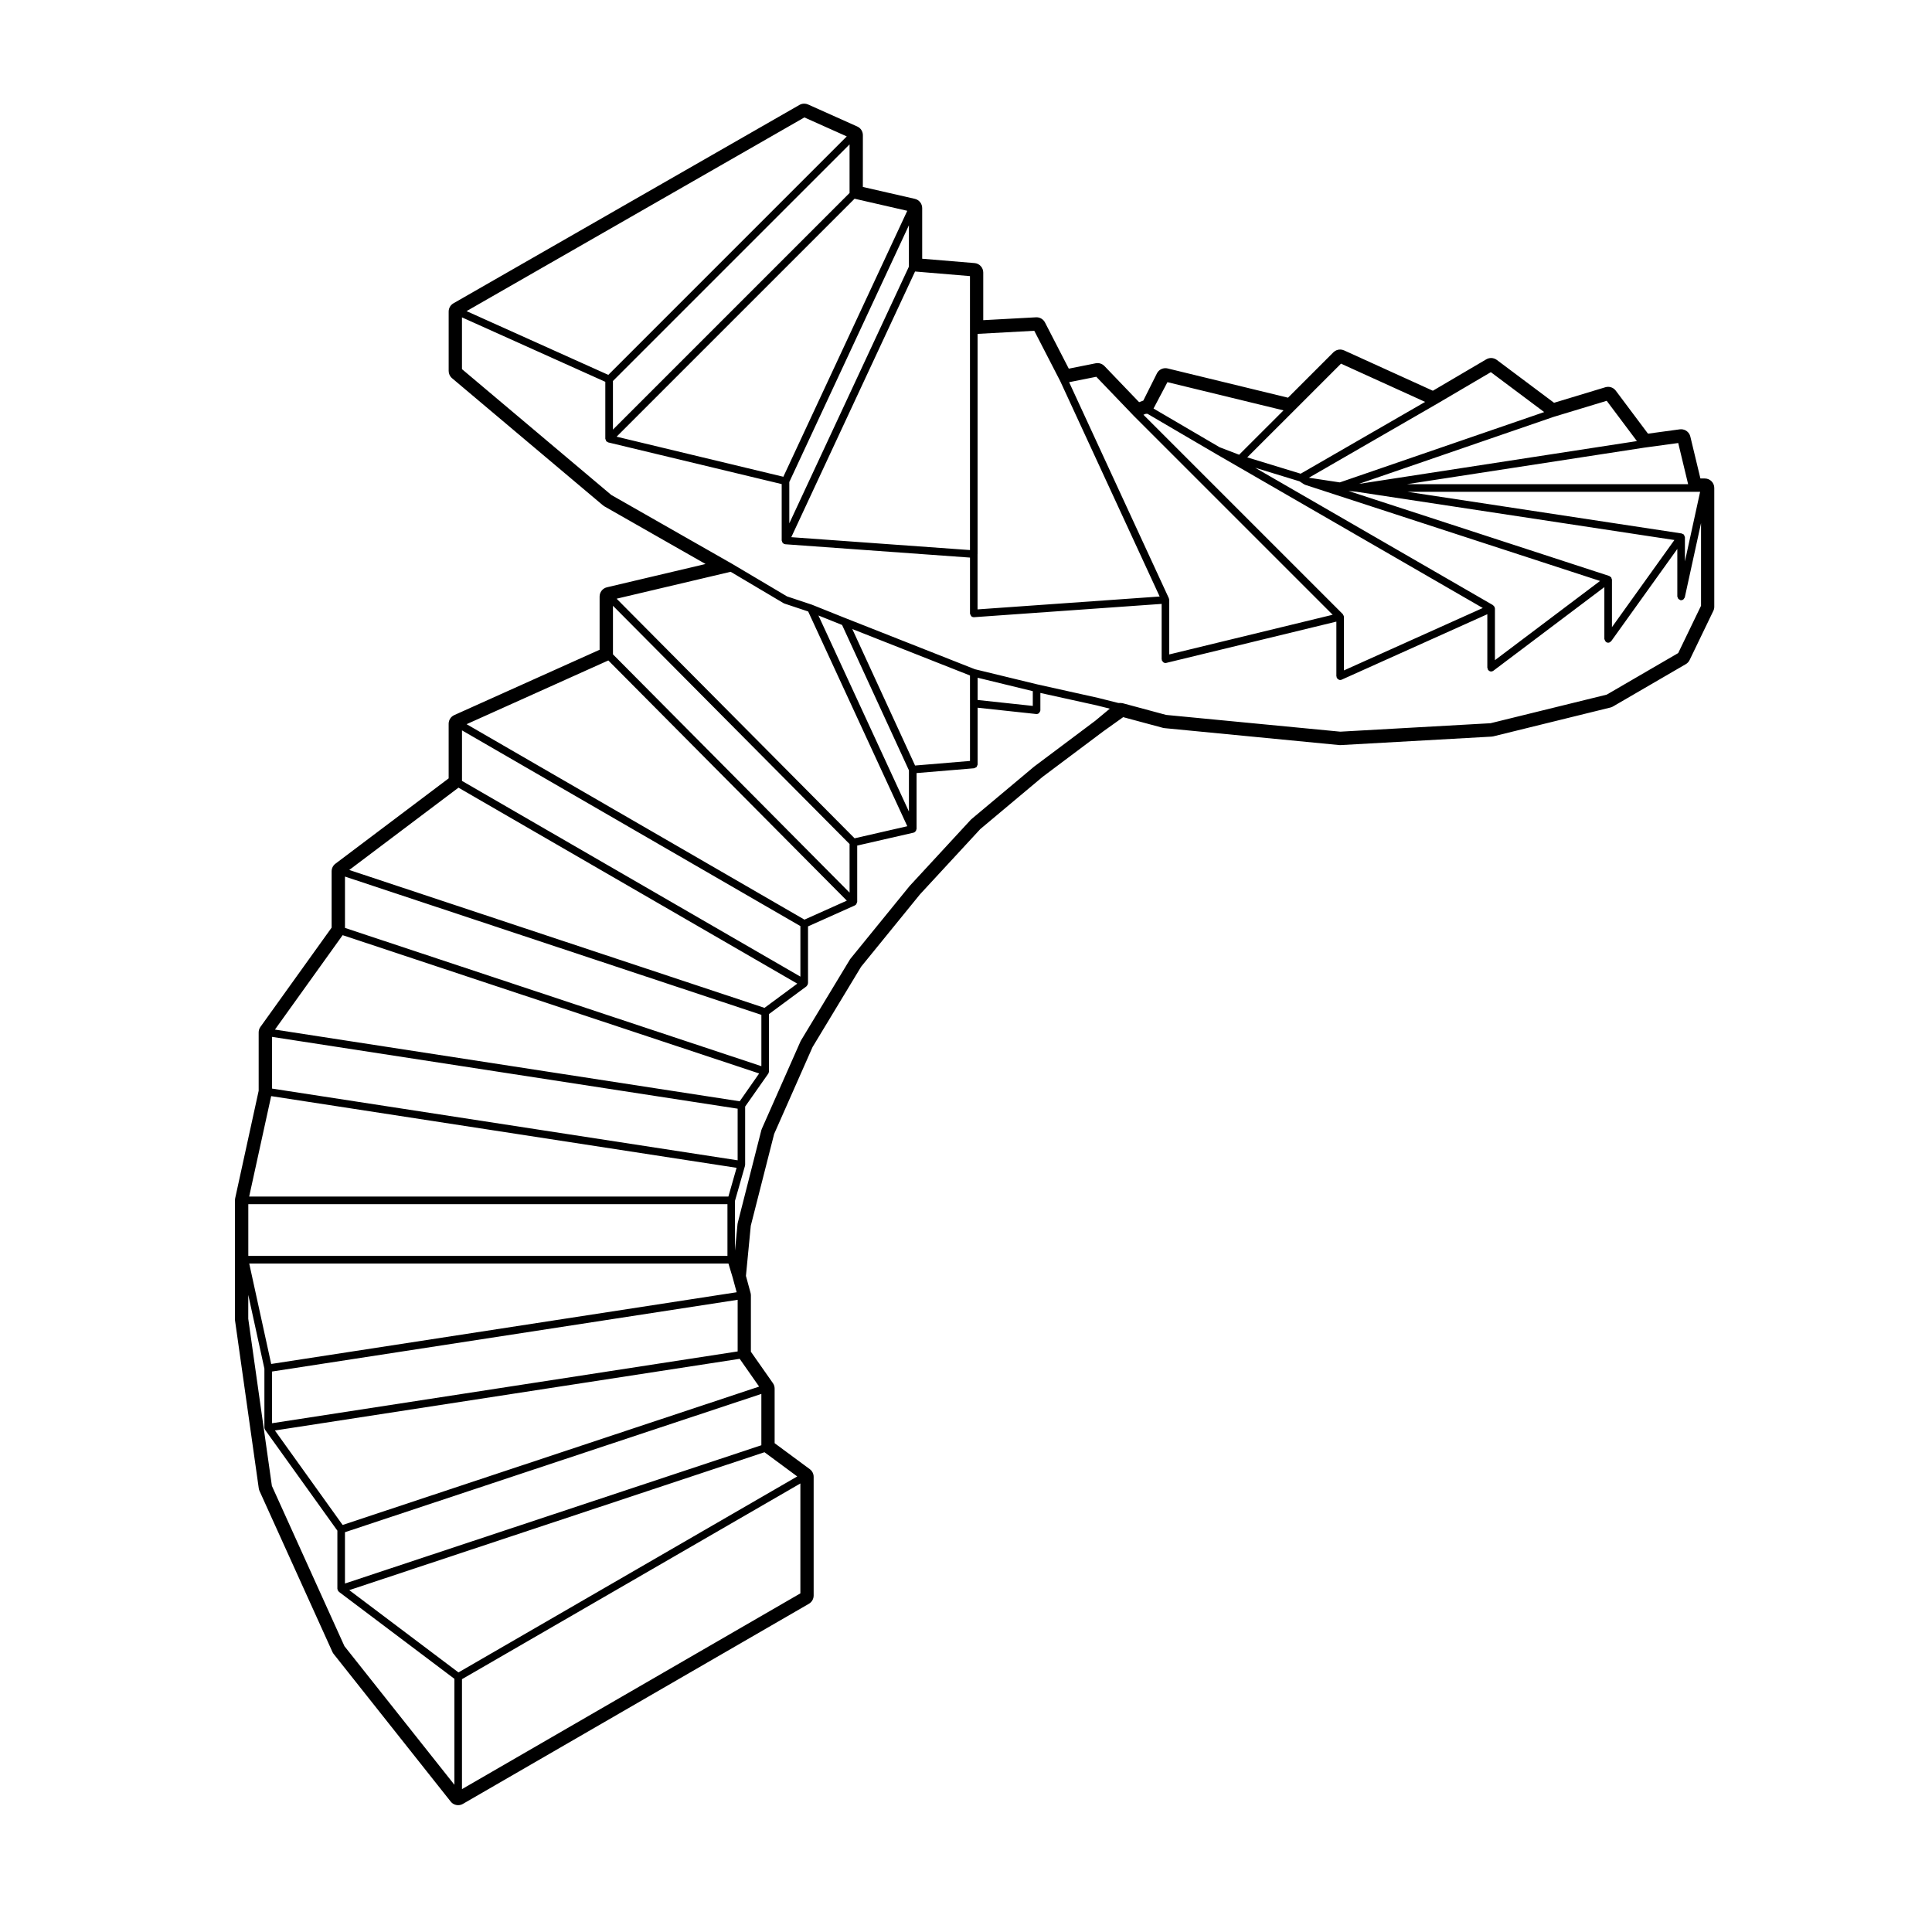 <?xml version="1.0" encoding="UTF-8"?>
<!-- Uploaded to: ICON Repo, www.svgrepo.com, Generator: ICON Repo Mixer Tools -->
<svg fill="#000000" width="800px" height="800px" version="1.1" viewBox="144 144 512 512" xmlns="http://www.w3.org/2000/svg">
 <path d="m595.79 270.8h-1.164l-2.672-11.113c-0.277-1.145-1.301-1.93-2.445-1.93-0.117 0-0.227 0.004-0.344 0.02l-8.43 1.148-8.543-11.402c-0.488-0.645-1.238-1.008-2.016-1.008-0.246 0-0.492 0.035-0.73 0.105l-13.609 4.121-15.168-11.359c-0.449-0.332-0.977-0.504-1.512-0.504-0.441 0-0.883 0.117-1.281 0.348l-14.156 8.324-23.527-10.695c-0.332-0.152-0.695-0.227-1.043-0.227-0.656 0-1.301 0.258-1.785 0.734l-12.031 12.031-31.895-7.75c-0.203-0.051-0.398-0.07-0.594-0.07-0.938 0-1.82 0.523-2.254 1.391l-3.606 7.199-1.109 0.418-9.191-9.582c-0.484-0.5-1.145-0.777-1.82-0.777-0.168 0-0.328 0.016-0.492 0.051l-7.133 1.426-6.312-12.246c-0.434-0.84-1.301-1.367-2.238-1.367-0.047 0-0.09 0-0.137 0.004l-13.98 0.762v-12.625c0-1.309-1.004-2.402-2.312-2.508l-13.871-1.152v-13.418c0-1.176-0.812-2.195-1.953-2.453l-13.773-3.152 0.008-13.719c0-0.992-0.578-1.895-1.492-2.301l-13.035-5.836c-0.324-0.145-0.68-0.215-1.027-0.215-0.434 0-0.867 0.109-1.254 0.332l-91.691 52.574c-0.785 0.449-1.27 1.281-1.27 2.188v15.738c0 0.742 0.324 1.445 0.898 1.926l40.004 33.703c0.117 0.102 0.242 0.188 0.379 0.262l26.793 15.27-26.129 6.172c-1.145 0.266-1.945 1.285-1.945 2.453v14.102l-38.52 17.316c-0.906 0.406-1.484 1.305-1.484 2.297v14.469l-30.008 22.617c-0.637 0.48-1.004 1.219-1.004 2.012v14.922l-18.863 26.305c-0.312 0.422-0.473 0.941-0.473 1.465v15.469l-6.231 28.504c-0.039 0.176-0.059 0.352-0.059 0.535v31.465c0 0.117 0.012 0.238 0.023 0.352l6.293 44.496c0.035 0.242 0.102 0.473 0.195 0.691l19.336 42.699c0.09 0.188 0.195 0.363 0.324 0.523l31.008 39.105c0.492 0.625 1.223 0.953 1.977 0.953 0.434 0 0.867-0.109 1.258-0.336l91.699-53.035c0.777-0.453 1.254-1.281 1.254-2.18v-31.465c0-0.797-0.379-1.551-1.02-2.023l-9.32-6.887v-14.465c0-0.52-0.156-1.023-0.453-1.445l-5.84-8.332v-14.934c0-0.223-0.031-0.449-0.09-0.664l-1.223-4.5 1.285-13.285 6.191-24.328 10.184-23.035 12.863-21.281 15.617-19.199 15.973-17.285 16.516-13.84 16.066-12.047 5.281-3.769 10.535 2.836c0.133 0.035 0.273 0.059 0.406 0.074l46.305 4.488c0.082 0.004 0.156 0.012 0.242 0.012 0.047 0 0.098 0 0.141-0.004l39.996-2.246c0.156-0.004 0.312-0.031 0.465-0.07l31.016-7.637c0.238-0.055 0.457-0.145 0.672-0.266l19.324-11.234c0.434-0.25 0.785-0.629 1.004-1.082l6.289-13.035c0.168-0.344 0.25-0.715 0.25-1.094v-31.465c0.008-1.398-1.117-2.527-2.512-2.527zm-142.76 62.66-11.602-3.125c-0.02-0.004-0.035 0.012-0.055 0.004-0.039-0.012-0.082 0-0.117-0.004-0.035-0.004-0.055-0.035-0.09-0.035h-0.785l-5.266-1.324h-0.016c-0.004 0-0.012-0.012-0.016-0.012l-16.176-3.594-16.551-4.019-34.098-13.457-0.016-0.004h-0.004l-8.969-3.598h-0.016c-0.012-0.004-0.016-0.004-0.023-0.012-0.004 0-0.012-0.012-0.016-0.012l-6.648-2.215-14.238-8.445c-0.004-0.004-0.012-0.012-0.02-0.016l-0.02-0.012h-0.012s0-0.004-0.004-0.012l-32.273-18.395-39.574-33.348v-13.715l37.988 17.078v15.078c0 0.098 0.082 0.168 0.105 0.258 0.035 0.125 0.059 0.238 0.137 0.344 0.031 0.035 0.02 0.086 0.051 0.117 0.07 0.07 0.176 0.059 0.258 0.105 0.086 0.047 0.125 0.137 0.223 0.156l45.969 11.043v14.949c0 0.066 0.059 0.105 0.07 0.168 0.02 0.121 0.059 0.211 0.117 0.312 0.039 0.066 0.039 0.141 0.098 0.195 0.055 0.055 0.121 0.066 0.188 0.105 0.051 0.035 0.066 0.102 0.117 0.125 0.098 0.047 0.195 0.055 0.301 0.066 0.02 0.004 0.031 0.023 0.051 0.023l48.961 3.535v14.785c0 0.016 0.016 0.023 0.016 0.039 0 0.012-0.012 0.02-0.012 0.031 0.012 0.16 0.117 0.277 0.195 0.414 0.047 0.074 0.051 0.176 0.105 0.238 0.188 0.176 0.43 0.289 0.699 0.289h0.07l49.715-3.523v14.652c0 0.047 0.047 0.074 0.051 0.117 0.004 0.039-0.031 0.074-0.02 0.121 0.031 0.121 0.121 0.203 0.191 0.297 0.051 0.07 0.07 0.145 0.133 0.203 0.18 0.168 0.402 0.273 0.656 0.273 0.082 0 0.156-0.012 0.238-0.031l45.055-10.938v14.461c0 0.082 0.07 0.125 0.086 0.203 0.016 0.07-0.023 0.141 0.004 0.211 0.035 0.082 0.105 0.121 0.156 0.188 0.051 0.055 0.082 0.105 0.125 0.145 0.188 0.156 0.395 0.262 0.637 0.262 0.137 0 0.281-0.031 0.414-0.09l38.582-17.34v14.172c0 0.109 0.086 0.191 0.121 0.293 0.031 0.105 0.012 0.223 0.082 0.312 0.016 0.02 0.051 0.012 0.059 0.031 0.188 0.215 0.441 0.371 0.746 0.371 0.211 0 0.422-0.066 0.605-0.207l29.402-22.152v13.719c0 0.031 0.035 0.051 0.035 0.086 0.012 0.125 0.082 0.215 0.137 0.332 0.066 0.121 0.102 0.242 0.207 0.332 0.02 0.02 0.02 0.055 0.047 0.07 0.176 0.125 0.383 0.191 0.586 0.191 0.312 0 0.562-0.16 0.746-0.387 0.02-0.02 0.055-0.012 0.07-0.035l17.508-24.426v12.594c0 0.105 0.082 0.172 0.105 0.266 0.039 0.125 0.059 0.238 0.145 0.336 0.082 0.105 0.188 0.152 0.309 0.211 0.086 0.051 0.133 0.141 0.23 0.16 0.074 0.016 0.145 0.023 0.215 0.023 0.25 0 0.48-0.105 0.66-0.273 0.066-0.059 0.086-0.137 0.133-0.211 0.07-0.102 0.168-0.18 0.191-0.312l4.297-19.648v21.91l-6.051 12.539-18.938 11.012-30.793 7.578-39.82 2.238zm-217.75 246.79-19.227-42.473-6.262-44.281v-6.34l4.277 19.543v15.637c0 0.031 0.031 0.051 0.031 0.082 0.004 0.031-0.02 0.051-0.016 0.074 0.016 0.098 0.098 0.152 0.133 0.238 0.023 0.066 0 0.141 0.047 0.203l19.145 26.703v15.406c0 0.031 0.031 0.039 0.031 0.07 0 0.059 0.02 0.102 0.031 0.156 0.012 0.031-0.016 0.059-0.004 0.09 0.035 0.105 0.117 0.16 0.176 0.246 0.051 0.066 0.074 0.125 0.133 0.18 0 0 0 0.004 0.004 0.004 0.016 0.016 0.016 0.039 0.035 0.059l0.02 0.012s0 0.004 0.004 0.004l30.582 23.039v28.078zm121.89-405.13 11.23 5.027-63.191 63.199-37.57-16.895zm11.973 20.016-62.707 62.711v-12.879l62.707-62.707zm1.328 1.527 13.965 3.199-32.84 70.484-44.188-10.621zm14.398 18-31.695 68.031v-10.957l31.695-68.031zm1.629 1.289 14.555 1.215v72.605l-47.352-3.414zm16.57 74.902v-58.375l15.027-0.82 6.867 13.324 26.359 57.098-48.262 3.414v-14.641zm50.781 12.086c0-0.012 0.012-0.02 0.012-0.031-0.004-0.07-0.066-0.105-0.082-0.172-0.02-0.059 0.02-0.121-0.012-0.18l-26.441-57.27 7.203-1.438 9.961 10.383s0.012 0 0.012 0.004c0 0.004 0 0.004 0.004 0.012l52.668 52.668-43.312 10.516v-14.453c0-0.012-0.012-0.023-0.012-0.039zm46.316 4.535c0-0.039-0.047-0.074-0.051-0.117-0.004-0.039 0.031-0.082 0.02-0.121-0.02-0.09-0.105-0.125-0.156-0.207-0.047-0.09-0.035-0.195-0.105-0.266l-52.852-52.855 0.641-0.25h0.434l18.188 10.652h0.004v0.004l70.664 40.809-36.789 16.535zm-46.781-62.199 30.762 7.477-11.766 11.754-5.16-1.98-17.523-10.262zm45.996-4.906 22.297 10.137-32.988 19.027-14.156-4.328 12.309-12.297zm39.711 2.254 14.133 10.578-54.16 18.637-8.191-1.238 33.504-19.332h0.004 0.004zm30.703 7.59 8.004 10.676-73.691 11.348 51.559-17.746zm18.953 11.188 2.625 10.914h-74.547l62.926-9.688zm-48.629 43.703c-0.012-0.07-0.012-0.125-0.031-0.195-0.012-0.031 0.012-0.059-0.004-0.09-0.023-0.059-0.102-0.074-0.133-0.125-0.066-0.09-0.117-0.16-0.203-0.227-0.039-0.023-0.047-0.082-0.086-0.105l-63.027-36.406 11.742 3.594 1.234 0.805c0.055 0.035 0.109 0.023 0.168 0.051 0.035 0.016 0.039 0.055 0.074 0.066l78.18 25.484-27.859 20.992v-13.715c-0.004-0.051-0.051-0.086-0.055-0.129zm30.973-7.731c-0.023-0.105-0.031-0.203-0.086-0.293-0.016-0.023-0.004-0.066-0.023-0.09-0.02-0.02-0.051-0.02-0.07-0.039-0.07-0.082-0.156-0.105-0.25-0.16-0.07-0.039-0.102-0.121-0.176-0.152l-69.117-22.531 2.172 0.215 84.191 12.785-16.547 23.09v-12.605c0.004-0.082-0.074-0.137-0.094-0.219zm19.395-11.094c-0.012-0.105-0.066-0.18-0.105-0.281-0.047-0.102-0.059-0.191-0.125-0.277-0.039-0.039-0.07-0.07-0.109-0.105-0.023-0.02-0.02-0.055-0.047-0.07-0.07-0.051-0.152-0.023-0.227-0.055-0.082-0.031-0.117-0.109-0.207-0.121l-72.66-11.035h77.543l-4.027 18.43v-6.398c-0.008-0.035-0.031-0.055-0.035-0.086zm-238.83 17.566c0.039 0.023 0.086 0.016 0.125 0.035 0.023 0.012 0.035 0.047 0.066 0.055l6.328 2.109 26.27 56.91-13.969 3.199-63.066-63.496 30.219-7.133zm83.008 27.09 3.445 0.867-3.844 3.199-16.168 12.121c-0.004 0.004-0.004 0.02-0.016 0.023s-0.02 0-0.031 0.012l-16.641 13.945c-0.02 0.016-0.016 0.047-0.031 0.059-0.02 0.016-0.047 0.012-0.059 0.023l-16.184 17.527c-0.004 0.012-0.004 0.02-0.016 0.031-0.004 0.012-0.02 0.004-0.031 0.016l-15.73 19.336c-0.016 0.02-0.004 0.051-0.02 0.07-0.016 0.02-0.047 0.02-0.059 0.039l-13.035 21.566c-0.012 0.02 0 0.051-0.012 0.07-0.012 0.02-0.039 0.02-0.051 0.047l-10.34 23.375c-0.016 0.031 0.004 0.059-0.004 0.09-0.012 0.031-0.039 0.039-0.051 0.07l-6.293 24.727c-0.004 0.023 0.016 0.051 0.012 0.074-0.004 0.031-0.035 0.047-0.039 0.074l-0.691 7.125v-13.176l2.66-9.309c0.012-0.023-0.012-0.051-0.012-0.07 0.012-0.023 0.031-0.035 0.035-0.059 0.004-0.031-0.02-0.051-0.016-0.074 0-0.031 0.031-0.051 0.031-0.082v-15.406l6.133-8.727c0.031-0.035 0.012-0.082 0.031-0.117 0.023-0.055 0.082-0.086 0.102-0.137 0.02-0.059-0.02-0.105-0.012-0.16 0.012-0.059 0.066-0.098 0.066-0.156v-15.219l9.93-7.344c0.023-0.02 0.02-0.051 0.039-0.07 0.066-0.055 0.09-0.117 0.137-0.188 0.023-0.031 0.074-0.02 0.098-0.051 0.035-0.059 0.004-0.125 0.023-0.191 0.035-0.086 0.074-0.152 0.086-0.246 0-0.023 0.031-0.039 0.031-0.07v-15.07l12.438-5.57c0.059-0.023 0.074-0.102 0.125-0.137 0.051-0.035 0.117-0.02 0.168-0.07s0.051-0.137 0.09-0.203c0.07-0.109 0.117-0.211 0.137-0.336 0-0.012 0.012-0.016 0.012-0.023 0.012-0.051 0.066-0.098 0.066-0.145v-14.934l14.949-3.422c0.02-0.004 0.023-0.023 0.047-0.031 0.051-0.016 0.105-0.012 0.152-0.035 0.059-0.023 0.074-0.098 0.121-0.133 0.082-0.055 0.145-0.102 0.211-0.176 0.051-0.059 0.086-0.105 0.109-0.176 0.047-0.086 0.051-0.168 0.07-0.262 0.012-0.059 0.07-0.102 0.07-0.168v-14.809l15.254-1.27c0.121-0.012 0.191-0.105 0.297-0.152 0.121-0.055 0.262-0.082 0.348-0.18 0.09-0.09 0.102-0.215 0.141-0.332 0.047-0.117 0.137-0.207 0.137-0.332v-15.055l15.523 1.672c0.039 0.004 0.074 0.004 0.105 0.004 0.266 0 0.504-0.109 0.691-0.289 0.059-0.059 0.066-0.145 0.105-0.215 0.086-0.125 0.188-0.238 0.207-0.398 0-0.02-0.02-0.035-0.02-0.055 0.004-0.02 0.023-0.031 0.023-0.051v-4.578zm-78.555 235.32-89.68 51.879v-29.137l89.68-51.867zm-90.613 20.949-28.938-21.805 110.04-36.547 8.68 6.418zm80.273-60.203-110.35 36.645v-13.598l110.35-36.652zm-110.97 21.125-17.945-25.035 123.17-18.992 5.152 7.359zm134.35-167.57-62.707-63.152v-12.871l62.703 63.141zm-63.934-61.531 63.203 63.652-11.23 5.031-89.535-51.793zm50.898 70.398v13.391l-89.68-51.871v-13.391zm-90.613-36.688 89.789 51.938-8.684 6.418-110.05-36.543zm80.273 60.207v13.602l-110.35-36.637v-13.609zm-110.97-21.117 110.38 36.648-5.152 7.375-123.17-19zm104.68 45.984v13.68l-123.39-19.008v-13.703zm-123.62-3.332 123.34 19.004-2.172 7.617h-127zm120.92 28.637v13.715h-126.98v-13.715zm0.262 15.73 1.129 3.75v0.004l1.047 3.859-123.35 19.004-5.824-26.617zm2.441 23.297-123.39 19.027v-13.703l123.39-19.008zm78.215-171.07-14.621-1.57v-5.898l14.621 3.559zm-16.641-0.664v15.25l-14.555 1.215-16.637-36.172 31.188 12.309v7.398zm-33.902-20.789 17.719 38.527v10.926l-23.988-51.969z"/>
</svg>